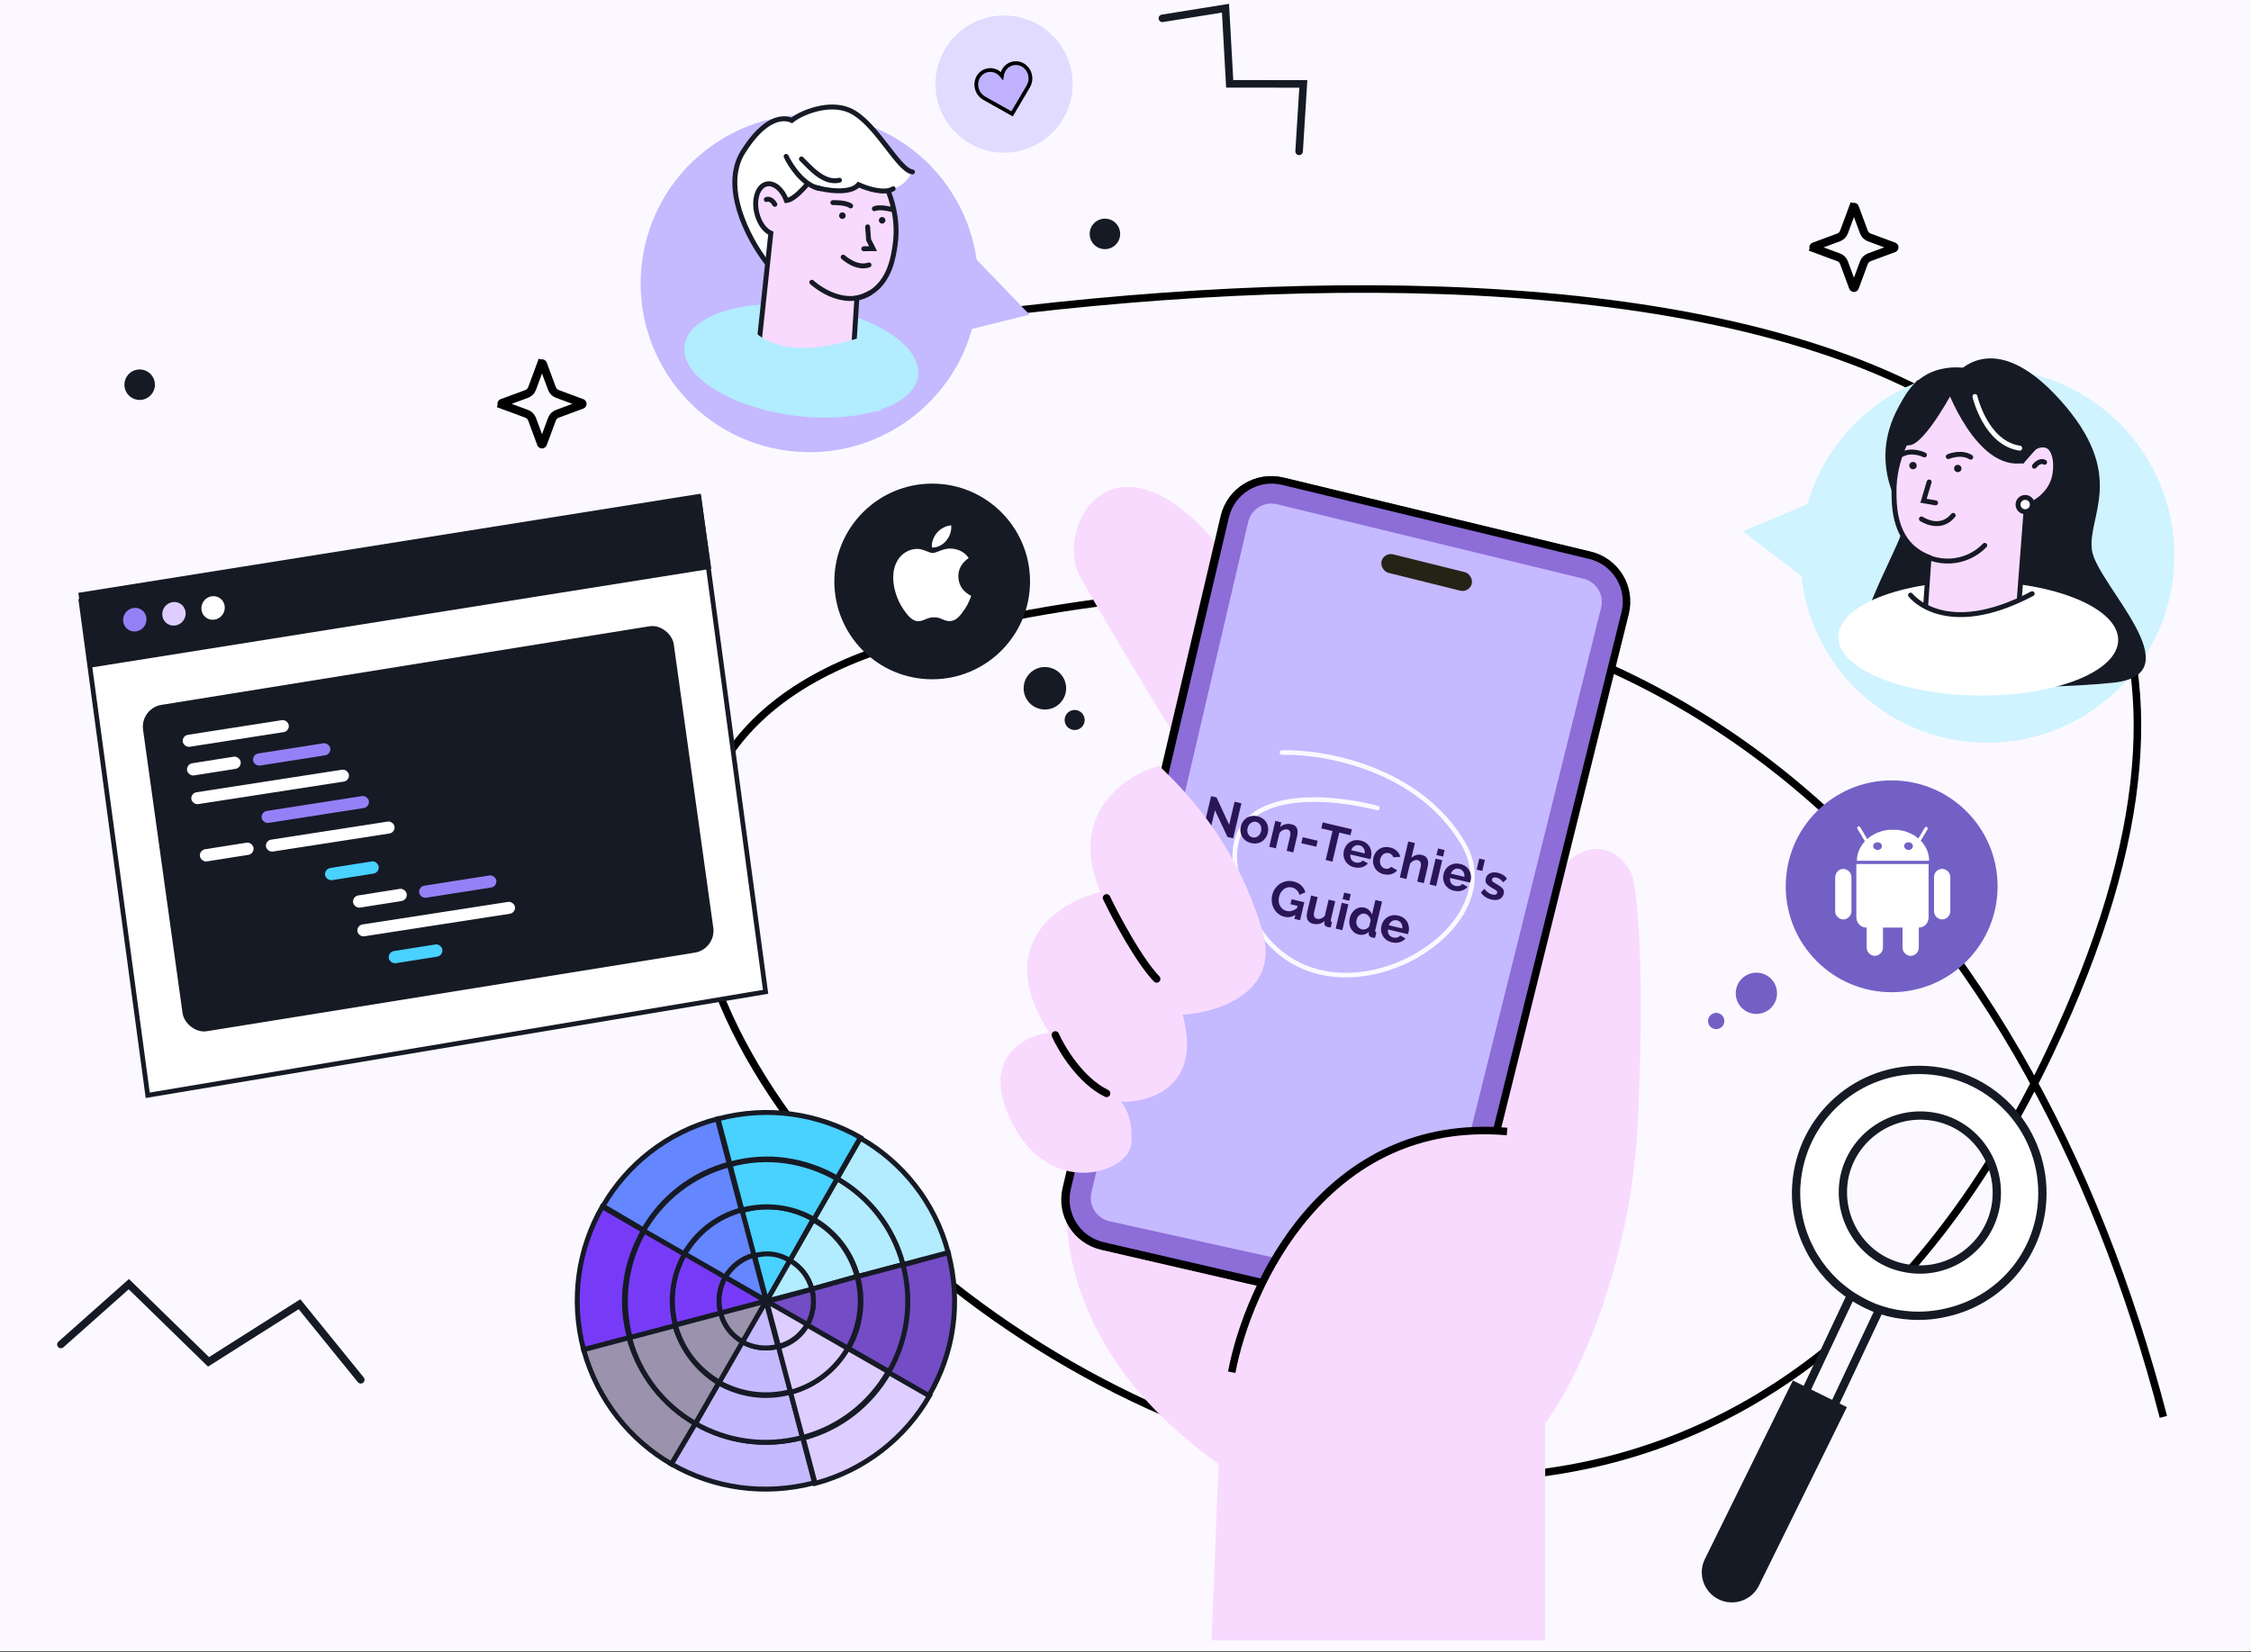 <?xml version="1.0" encoding="UTF-8"?> <svg xmlns="http://www.w3.org/2000/svg" width="489" height="359" viewBox="0 0 489 359" fill="none"><rect x="0" y="0" width="489" height="359" fill="#333333" stroke="none"/> <g clip-path="url(#clip0_94_4193)"> <rect width="489" height="358.764" fill="#FBF9FF"></rect> <path d="M152.976 78.495C287.581 50.099 534.511 40.325 445.394 228.389C333.997 463.469 35.846 182.52 198.027 139.108C360.208 95.696 441.298 197.263 469.966 307.841" stroke="black" stroke-width="1.638"></path> <path d="M335.678 309.279V356.407H263.173L264.727 318.083C232.469 295.203 229.472 267.484 232.524 253.218C231.997 252.83 230.361 250.48 225.367 244.284C214.18 230.404 234.861 226.848 241.939 225.122C233.031 205.856 237.019 202.248 245.046 201.816C241.421 196.206 233.653 187.108 247.118 177.993C256.687 171.516 263.467 175.335 269.129 182.61C257.912 164.655 239.071 133.356 234.689 125.427C229.251 115.587 239.868 94.354 260.066 113.516C276.224 128.846 312.027 197.932 327.91 230.56C328.945 209.326 335.678 188.61 343.446 185.244C349.661 182.551 353.459 187.402 354.581 190.164C355.617 193.53 357.326 208.704 355.876 242.471C354.426 276.238 341.806 301.079 335.678 309.279Z" fill="#F9DAFF"></path> <path d="M265.967 112.287L231.632 258.269C230.318 263.853 233.794 269.441 239.383 270.733L304.513 285.778C310.024 287.051 315.536 283.668 316.898 278.179L352.848 133.243C354.231 127.665 350.809 122.027 345.222 120.68L278.477 104.589C272.894 103.243 267.282 106.697 265.967 112.287Z" fill="#8D6DD8" stroke="black" stroke-width="1.638"></path> <path d="M270.945 113.451L236.916 259.147C236.26 261.955 238.024 264.758 240.84 265.382L305.635 279.731C308.376 280.338 311.101 278.65 311.78 275.926L347.625 132.062C348.319 129.275 346.613 126.456 343.822 125.778L277.211 109.597C274.414 108.917 271.6 110.649 270.945 113.451Z" fill="#C5B9FF"></path> <rect x="300.424" y="119.983" width="20.198" height="4.143" rx="2.072" transform="rotate(13.943 300.424 119.983)" fill="#252316"></rect> <path d="M266.165 112.244L231.814 258.221C230.5 263.805 233.974 269.394 239.564 270.686L304.692 285.738C310.202 287.012 315.715 283.63 317.077 278.141L353.043 133.209C354.428 127.631 351.006 121.992 345.419 120.645L278.676 104.547C273.093 103.201 267.481 106.653 266.165 112.244Z" fill="#8D6DD8" stroke="black" stroke-width="1.638"></path> <path d="M271.143 113.408L237.098 259.101C236.442 261.908 238.205 264.712 241.021 265.335L305.814 279.692C308.555 280.299 311.281 278.612 311.96 275.888L347.821 132.028C348.515 129.241 346.81 126.421 344.019 125.743L277.409 109.554C274.613 108.875 271.798 110.606 271.143 113.408Z" fill="#C5B9FF"></path> <rect x="300.621" y="119.943" width="20.198" height="4.143" rx="2.072" transform="rotate(13.949 300.621 119.943)" fill="#252316"></rect> <path d="M299.218 175.559C285.374 171.983 260.289 171.185 270.702 196.603C283.717 228.376 329.958 203.846 317.887 183.301C308.23 166.865 287.598 163.255 278.489 163.505" stroke="#FBF9FF" stroke-linecap="round"></path> <path d="M263.93 176.045L262.781 180.928L261.303 180.58L263.092 172.978L264.27 173.255L267.02 179.19L268.197 174.19L269.675 174.538L267.888 182.129L266.657 181.84L263.93 176.045ZM271.803 183.163C271.346 183.056 270.953 182.884 270.624 182.649C270.297 182.406 270.037 182.119 269.844 181.787C269.658 181.457 269.538 181.101 269.485 180.719C269.431 180.338 269.45 179.954 269.541 179.569C269.633 179.176 269.788 178.821 270.006 178.503C270.224 178.185 270.49 177.92 270.804 177.707C271.124 177.497 271.484 177.359 271.884 177.295C272.285 177.224 272.714 177.242 273.171 177.349C273.627 177.457 274.016 177.631 274.336 177.872C274.665 178.107 274.926 178.391 275.119 178.723C275.312 179.054 275.432 179.41 275.478 179.79C275.531 180.172 275.512 180.559 275.419 180.952C275.329 181.337 275.174 181.689 274.956 182.007C274.746 182.326 274.48 182.592 274.159 182.802C273.845 183.015 273.488 183.157 273.087 183.228C272.688 183.292 272.26 183.271 271.803 183.163ZM271.018 179.916C270.941 180.245 270.937 180.553 271.005 180.84C271.074 181.12 271.203 181.357 271.391 181.552C271.578 181.747 271.811 181.877 272.09 181.943C272.361 182.006 272.624 181.993 272.879 181.902C273.136 181.804 273.358 181.646 273.545 181.426C273.741 181.201 273.878 180.924 273.955 180.596C274.03 180.275 274.031 179.97 273.955 179.681C273.887 179.394 273.76 179.153 273.572 178.958C273.384 178.763 273.155 178.634 272.883 178.57C272.605 178.504 272.338 178.52 272.081 178.618C271.826 178.709 271.604 178.868 271.415 179.094C271.228 179.314 271.096 179.588 271.018 179.916ZM280.945 185.201L279.51 184.864L280.251 181.716C280.356 181.266 280.355 180.919 280.247 180.675C280.139 180.431 279.945 180.276 279.667 180.211C279.474 180.166 279.266 180.169 279.043 180.222C278.826 180.277 278.619 180.375 278.42 180.516C278.222 180.651 278.061 180.824 277.936 181.035L277.165 184.312L275.73 183.974L277.05 178.364L278.346 178.668L278.102 179.707C278.301 179.498 278.531 179.337 278.791 179.225C279.053 179.106 279.336 179.037 279.642 179.019C279.957 178.995 280.275 179.02 280.596 179.096C280.946 179.178 281.216 179.31 281.407 179.49C281.607 179.665 281.739 179.873 281.803 180.114C281.875 180.35 281.902 180.605 281.883 180.879C281.87 181.155 281.832 181.429 281.769 181.7L280.945 185.201ZM282.699 183.196L283.004 181.9L286.249 182.663L285.944 183.959L282.699 183.196ZM293.37 181.469L290.94 180.897L289.456 187.204L287.989 186.859L289.473 180.552L287.042 179.98L287.347 178.684L293.675 180.173L293.37 181.469ZM294.212 188.436C293.762 188.33 293.373 188.159 293.044 187.924C292.717 187.681 292.456 187.397 292.261 187.073C292.068 186.741 291.94 186.387 291.878 186.011C291.825 185.629 291.843 185.245 291.934 184.86C292.06 184.325 292.293 183.863 292.632 183.476C292.979 183.091 293.405 182.818 293.91 182.658C294.423 182.492 294.983 182.481 295.59 182.624C296.204 182.768 296.697 183.027 297.069 183.401C297.442 183.768 297.691 184.199 297.815 184.695C297.948 185.186 297.955 185.685 297.836 186.192C297.816 186.278 297.791 186.366 297.762 186.457C297.735 186.541 297.711 186.611 297.69 186.666L293.354 185.646C293.315 185.938 293.338 186.207 293.424 186.453C293.516 186.701 293.656 186.907 293.843 187.072C294.039 187.231 294.262 187.34 294.512 187.399C294.798 187.466 295.081 187.461 295.363 187.384C295.653 187.302 295.872 187.158 296.019 186.951L297.169 187.583C296.967 187.837 296.711 188.044 296.402 188.205C296.1 188.368 295.762 188.473 295.389 188.521C295.018 188.561 294.626 188.533 294.212 188.436ZM293.536 184.728L296.47 185.419C296.508 185.126 296.484 184.861 296.397 184.622C296.319 184.377 296.186 184.173 295.999 184.008C295.813 183.837 295.589 183.72 295.324 183.657C295.067 183.597 294.818 183.602 294.575 183.673C294.341 183.739 294.131 183.863 293.945 184.045C293.768 184.222 293.631 184.449 293.536 184.728ZM300.632 189.946C300.175 189.839 299.783 189.667 299.454 189.432C299.127 189.189 298.866 188.902 298.673 188.57C298.482 188.231 298.356 187.87 298.295 187.487C298.242 187.105 298.261 186.721 298.351 186.336C298.476 185.808 298.707 185.354 299.045 184.974C299.392 184.588 299.817 184.315 300.322 184.155C300.827 183.995 301.383 183.987 301.989 184.129C302.596 184.272 303.086 184.527 303.46 184.893C303.833 185.26 304.076 185.683 304.19 186.161L302.686 186.26C302.613 186.024 302.49 185.829 302.315 185.675C302.142 185.514 301.934 185.405 301.692 185.348C301.42 185.284 301.154 185.296 300.892 185.385C300.638 185.469 300.417 185.624 300.228 185.851C300.041 186.071 299.908 186.348 299.829 186.684C299.752 187.012 299.747 187.32 299.815 187.607C299.892 187.889 300.024 188.131 300.21 188.333C300.397 188.527 300.627 188.657 300.898 188.721C301.069 188.761 301.237 188.77 301.4 188.748C301.57 188.728 301.728 188.682 301.873 188.611C302.018 188.54 302.134 188.446 302.221 188.331L303.523 189.09C303.329 189.338 303.081 189.543 302.779 189.706C302.485 189.87 302.154 189.977 301.789 190.026C301.432 190.07 301.046 190.044 300.632 189.946ZM309.303 191.873L307.868 191.536L308.609 188.388C308.712 187.952 308.702 187.607 308.581 187.353C308.468 187.1 308.264 186.939 307.972 186.87C307.8 186.83 307.607 186.837 307.39 186.892C307.174 186.946 306.966 187.044 306.767 187.186C306.577 187.322 306.42 187.496 306.294 187.708L305.524 190.984L304.089 190.646L305.928 182.83L307.363 183.167L306.599 186.412C306.89 186.104 307.238 185.892 307.642 185.776C308.046 185.66 308.458 185.651 308.879 185.751C309.243 185.836 309.525 185.97 309.723 186.152C309.923 186.327 310.062 186.537 310.14 186.782C310.219 187.019 310.253 187.275 310.241 187.551C310.231 187.82 310.193 188.094 310.127 188.372L309.303 191.873ZM310.551 192.167L311.871 186.556L313.306 186.894L311.986 192.504L310.551 192.167ZM312.055 185.774L312.39 184.35L313.825 184.688L313.49 186.112L312.055 185.774ZM315.857 193.528C315.407 193.422 315.018 193.252 314.689 193.016C314.362 192.774 314.101 192.49 313.906 192.165C313.713 191.834 313.585 191.48 313.523 191.103C313.47 190.722 313.489 190.338 313.579 189.953C313.705 189.417 313.938 188.956 314.278 188.569C314.625 188.183 315.05 187.911 315.555 187.751C316.069 187.585 316.629 187.574 317.236 187.717C317.849 187.861 318.342 188.12 318.714 188.494C319.087 188.86 319.336 189.292 319.46 189.788C319.593 190.279 319.6 190.778 319.481 191.285C319.461 191.37 319.436 191.459 319.407 191.55C319.38 191.634 319.356 191.704 319.336 191.759L314.999 190.739C314.96 191.031 314.984 191.3 315.069 191.546C315.161 191.794 315.301 192 315.488 192.165C315.684 192.324 315.907 192.433 316.157 192.492C316.443 192.559 316.726 192.554 317.008 192.477C317.299 192.395 317.517 192.25 317.664 192.044L318.815 192.676C318.612 192.93 318.356 193.137 318.047 193.298C317.745 193.46 317.408 193.565 317.035 193.613C316.663 193.654 316.271 193.626 315.857 193.528ZM315.181 189.821L318.115 190.511C318.153 190.219 318.129 189.953 318.042 189.714C317.964 189.47 317.832 189.266 317.644 189.101C317.459 188.929 317.234 188.812 316.97 188.75C316.713 188.69 316.463 188.695 316.22 188.766C315.986 188.831 315.776 188.955 315.59 189.138C315.413 189.314 315.277 189.542 315.181 189.821ZM320.79 188.937L321.355 186.539L322.575 186.826L322.011 189.224L320.79 188.937ZM323.99 195.442C323.512 195.329 323.073 195.143 322.675 194.884C322.276 194.624 321.956 194.304 321.714 193.923L322.447 193.113C322.719 193.463 323.001 193.74 323.292 193.944C323.59 194.15 323.889 194.288 324.188 194.358C324.467 194.424 324.7 194.426 324.888 194.365C325.082 194.305 325.203 194.175 325.25 193.975C325.282 193.84 325.26 193.725 325.184 193.632C325.11 193.532 324.99 193.432 324.825 193.333C324.667 193.236 324.472 193.122 324.239 192.992C323.857 192.759 323.542 192.545 323.293 192.351C323.045 192.157 322.872 191.947 322.775 191.721C322.686 191.489 322.678 191.219 322.75 190.913C322.838 190.541 323.005 190.246 323.253 190.025C323.51 189.799 323.823 189.651 324.194 189.58C324.572 189.51 324.989 189.53 325.446 189.637C325.846 189.731 326.209 189.884 326.536 190.097C326.864 190.302 327.142 190.578 327.369 190.926L326.577 191.7C326.343 191.411 326.11 191.187 325.876 191.026C325.645 190.859 325.397 190.744 325.133 190.682C324.983 190.647 324.836 190.631 324.692 190.635C324.555 190.64 324.433 190.676 324.328 190.741C324.231 190.801 324.164 190.906 324.129 191.056C324.097 191.192 324.108 191.307 324.161 191.403C324.222 191.492 324.322 191.584 324.458 191.676C324.602 191.77 324.776 191.879 324.98 192.002C325.4 192.236 325.747 192.458 326.022 192.665C326.304 192.875 326.5 193.098 326.61 193.335C326.722 193.565 326.737 193.851 326.657 194.193C326.526 194.75 326.22 195.138 325.739 195.356C325.258 195.574 324.675 195.603 323.99 195.442ZM279.072 199.199C278.579 199.083 278.135 198.873 277.74 198.569C277.351 198.267 277.03 197.902 276.777 197.473C276.533 197.039 276.373 196.564 276.298 196.049C276.224 195.535 276.251 195.002 276.38 194.453C276.503 193.932 276.711 193.464 277.004 193.051C277.299 192.631 277.655 192.285 278.073 192.015C278.49 191.744 278.948 191.561 279.444 191.467C279.941 191.373 280.454 191.388 280.982 191.512C281.696 191.68 282.27 191.978 282.705 192.404C283.148 192.824 283.439 193.315 283.579 193.875L282.285 194.429C282.181 194.006 281.978 193.653 281.675 193.371C281.379 193.09 281.028 192.902 280.621 192.806C280.3 192.731 279.991 192.73 279.695 192.803C279.399 192.877 279.127 193.008 278.879 193.199C278.631 193.389 278.417 193.625 278.238 193.907C278.066 194.19 277.939 194.503 277.859 194.846C277.773 195.21 277.747 195.558 277.782 195.89C277.824 196.224 277.918 196.529 278.065 196.804C278.218 197.081 278.414 197.319 278.653 197.519C278.894 197.711 279.179 197.846 279.508 197.923C279.893 198.014 280.284 198 280.681 197.883C281.085 197.767 281.486 197.552 281.883 197.239L281.541 198.695C280.744 199.231 279.921 199.399 279.072 199.199ZM281.869 196.818L280.338 196.458L280.593 195.376L283.345 196.023L282.425 199.932L281.204 199.645L281.869 196.818ZM283.985 198.084L284.812 194.572L286.247 194.91L285.493 198.111C285.393 198.539 285.395 198.883 285.5 199.141C285.606 199.392 285.813 199.554 286.12 199.626C286.306 199.67 286.496 199.677 286.691 199.647C286.895 199.612 287.09 199.538 287.275 199.423C287.468 199.31 287.644 199.152 287.805 198.949L288.624 195.469L290.058 195.806L289.116 199.811C289.081 199.961 289.081 200.074 289.116 200.15C289.158 200.228 289.238 200.288 289.356 200.331L289.081 201.498C288.933 201.486 288.809 201.471 288.707 201.455C288.611 201.447 288.523 201.434 288.445 201.416C288.188 201.355 287.991 201.249 287.853 201.096C287.725 200.938 287.671 200.752 287.691 200.538L287.765 200.081C287.426 200.4 287.037 200.614 286.597 200.721C286.159 200.822 285.704 200.816 285.233 200.705C284.655 200.569 284.26 200.281 284.047 199.839C283.836 199.39 283.816 198.805 283.985 198.084ZM290.164 201.753L291.484 196.142L292.919 196.479L291.599 202.09L290.164 201.753ZM291.668 195.36L292.003 193.936L293.438 194.274L293.103 195.698L291.668 195.36ZM293.211 199.509C293.339 198.966 293.561 198.502 293.877 198.117C294.196 197.725 294.574 197.445 295.013 197.277C295.452 197.109 295.914 197.082 296.399 197.196C296.813 197.294 297.16 197.485 297.44 197.769C297.728 198.048 297.928 198.366 298.04 198.724L298.791 195.533L300.226 195.871L298.764 202.081C298.729 202.231 298.729 202.344 298.764 202.42C298.799 202.496 298.875 202.555 298.993 202.598L298.718 203.765C298.457 203.756 298.247 203.734 298.09 203.697C297.833 203.636 297.634 203.521 297.493 203.353C297.359 203.186 297.306 202.996 297.333 202.784L297.395 202.426C297.106 202.727 296.761 202.928 296.36 203.03C295.967 203.133 295.577 203.139 295.192 203.049C294.806 202.958 294.467 202.799 294.174 202.572C293.888 202.346 293.655 202.073 293.474 201.752C293.301 201.432 293.187 201.081 293.134 200.7C293.09 200.313 293.115 199.916 293.211 199.509ZM297.435 201.294L297.75 199.955C297.728 199.731 297.657 199.519 297.539 199.318C297.42 199.117 297.276 198.947 297.105 198.809C296.935 198.664 296.754 198.568 296.562 198.523C296.34 198.471 296.13 198.47 295.929 198.521C295.729 198.572 295.543 198.66 295.37 198.785C295.205 198.912 295.062 199.07 294.942 199.261C294.829 199.452 294.745 199.663 294.692 199.891C294.638 200.119 294.622 200.346 294.645 200.569C294.677 200.788 294.746 200.989 294.854 201.172C294.961 201.356 295.098 201.512 295.263 201.641C295.436 201.772 295.632 201.864 295.854 201.916C295.989 201.948 296.13 201.958 296.276 201.947C296.43 201.931 296.577 201.898 296.717 201.848C296.866 201.793 297 201.719 297.12 201.626C297.248 201.528 297.353 201.418 297.435 201.294ZM302.372 204.738C301.922 204.632 301.533 204.461 301.204 204.226C300.877 203.983 300.616 203.699 300.421 203.375C300.228 203.043 300.1 202.689 300.038 202.313C299.985 201.931 300.003 201.548 300.094 201.162C300.22 200.627 300.453 200.165 300.792 199.778C301.139 199.393 301.565 199.12 302.07 198.96C302.583 198.795 303.144 198.783 303.75 198.926C304.364 199.07 304.857 199.33 305.229 199.703C305.602 200.07 305.851 200.501 305.975 200.998C306.108 201.488 306.115 201.987 305.996 202.494C305.976 202.58 305.951 202.668 305.922 202.759C305.895 202.843 305.871 202.913 305.85 202.968L301.514 201.948C301.475 202.24 301.498 202.51 301.584 202.756C301.676 203.003 301.816 203.21 302.003 203.374C302.199 203.533 302.422 203.642 302.672 203.701C302.958 203.768 303.241 203.763 303.523 203.687C303.814 203.604 304.032 203.46 304.179 203.253L305.329 203.886C305.127 204.139 304.871 204.346 304.562 204.507C304.26 204.67 303.922 204.775 303.549 204.823C303.178 204.864 302.786 204.835 302.372 204.738ZM301.696 201.03L304.63 201.721C304.668 201.428 304.644 201.163 304.557 200.924C304.479 200.68 304.346 200.475 304.159 200.31C303.973 200.139 303.749 200.022 303.485 199.96C303.228 199.899 302.978 199.904 302.735 199.975C302.501 200.041 302.291 200.165 302.105 200.347C301.928 200.524 301.791 200.752 301.696 201.03Z" fill="#2A1556"></path> <path d="M327.391 245.837C288.031 242.523 271.114 279.327 267.575 298.144H316.257L327.391 245.837Z" fill="#F9DAFF"></path> <path d="M267.575 298.144C271.114 279.327 288.031 242.523 327.391 245.837" stroke="black" stroke-width="1.638"></path> <path d="M219.619 243.507C212.99 229.834 222.381 225.035 227.906 224.345C215.476 205.079 230.15 195.947 239.04 193.789C231.79 176.802 244.478 168.412 251.729 166.341C260.015 174.109 269.337 185.503 274.257 202.334C278.193 215.8 264.331 220.029 256.908 220.461C261.258 236.205 249.743 239.623 243.442 239.364C244.392 240.227 246.187 243.248 245.773 248.427C245.255 254.9 227.906 260.597 219.619 243.507Z" fill="#F9DAFF"></path> <path d="M240.386 195.084C242.371 199.227 247.325 208.549 251.261 212.692M229.251 224.863C230.632 227.97 234.792 234.858 240.386 237.551" stroke="black" stroke-width="1.638" stroke-linecap="round"></path> <circle cx="218.121" cy="18.262" r="14.899" transform="rotate(-15.079 218.121 18.262)" fill="#E1DBFF"></circle> <path d="M213.822 21.343L219.865 24.737L223.386 18.767C224.251 17.3 223.899 15.419 222.562 14.365C220.757 12.942 218.086 13.973 217.706 16.24L217.656 16.536L217.464 16.305C215.996 14.536 213.169 14.986 212.323 17.124C211.697 18.707 212.337 20.51 213.822 21.343Z" fill="#C0B2FF" stroke="black" stroke-width="0.819"></path> <path d="M393.285 308.331L393.304 308.34L393.323 308.348C395.026 309.065 397.096 308.461 397.819 306.657L409.836 281.197L410.262 280.295L409.322 279.963C409.143 279.9 408.977 279.846 408.818 279.795C408.529 279.703 408.263 279.618 407.987 279.494L407.987 279.494L407.975 279.489C406.88 279.015 405.853 278.478 404.895 277.88L404.036 277.343L403.603 278.259L391.573 303.746L391.57 303.753L391.566 303.761C391.281 304.395 391.174 305.2 391.347 305.945L391.349 305.955L391.351 305.964C391.602 306.953 392.297 307.86 393.285 308.331Z" fill="#FBF9FF" stroke="#161A25" stroke-width="1.802"></path> <path d="M443.646 260.712L443.646 260.711C444.442 246.007 433.317 233.389 418.521 232.503C403.723 231.616 391.196 242.837 390.224 257.535L390.223 257.538C389.6 267.552 394.668 276.776 402.649 281.798L402.652 281.799C403.962 282.617 405.358 283.347 406.841 283.989C407.294 284.192 407.835 284.367 408.257 284.502C408.426 284.557 408.576 284.605 408.693 284.646L408.704 284.65L408.715 284.654C410.754 285.315 412.881 285.707 415.265 285.838L415.267 285.838C417.828 285.973 420.402 285.755 422.813 285.176C434.292 282.631 442.985 272.854 443.646 260.712ZM414.007 275.542L414.007 275.542L413.998 275.541C404.936 273.917 398.984 265.118 400.61 256.026C402.318 247.035 411.048 241.008 420.13 242.635C429.192 244.258 435.145 253.058 433.517 262.15C431.806 271.31 422.997 277.248 414.007 275.542Z" fill="white" stroke="#161A25" stroke-width="1.802"></path> <path d="M389.477 299.939L401.215 305.724L382.105 344.499C380.507 347.741 376.584 349.073 373.343 347.476C370.101 345.878 368.769 341.955 370.366 338.714L389.477 299.939Z" fill="#161A25"></path> <path d="M151.829 108.114L17.601 130.591L32.09 237.968L166.319 215.491L151.829 108.114Z" fill="white" stroke="#161A25" stroke-width="1.024" stroke-miterlimit="10"></path> <path d="M151.781 107.847L17.593 129.225L19.753 144.519L153.941 123.141L151.781 107.847Z" fill="#161A25" stroke="#161A25" stroke-width="1.024" stroke-miterlimit="10"></path> <path d="M29.627 137.165C31.018 136.932 31.993 135.608 31.805 134.209C31.616 132.81 30.335 131.865 28.944 132.098C27.553 132.331 26.578 133.654 26.766 135.054C26.955 136.453 28.236 137.398 29.627 137.165Z" fill="#9581F7"></path> <path d="M38.132 135.894C39.524 135.661 40.499 134.337 40.31 132.938C40.121 131.539 38.841 130.594 37.449 130.827C36.058 131.06 35.083 132.383 35.272 133.783C35.46 135.182 36.741 136.127 38.132 135.894Z" fill="#DECEFF"></path> <path d="M46.629 134.624C48.021 134.391 48.996 133.067 48.807 131.668C48.618 130.269 47.338 129.324 45.946 129.557C44.555 129.79 43.58 131.113 43.769 132.513C43.957 133.912 45.238 134.857 46.629 134.624Z" fill="white"></path> <rect width="116.809" height="71.619" rx="4.701" transform="matrix(0.987 -0.159 0.138 0.99 30.428 153.894)" fill="#161A25"></rect> <rect width="23.333" height="2.628" rx="1.314" transform="matrix(0.987 -0.154 0.142 0.989 39.516 159.855)" fill="white"></rect> <rect width="11.799" height="2.672" rx="1.336" transform="matrix(0.987 -0.156 0.14 0.99 40.448 166.037)" fill="white"></rect> <rect width="11.799" height="2.672" rx="1.336" transform="matrix(0.987 -0.156 0.14 0.99 43.244 184.719)" fill="white"></rect> <rect width="11.799" height="2.672" rx="1.336" transform="matrix(0.987 -0.156 0.14 0.99 70.432 188.793)" fill="#49D1FF"></rect> <rect width="11.799" height="2.672" rx="1.336" transform="matrix(0.987 -0.156 0.14 0.99 84.266 206.835)" fill="#49D1FF"></rect> <rect width="34.641" height="2.604" rx="1.302" transform="matrix(0.988 -0.153 0.144 0.989 41.381 172.333)" fill="white"></rect> <rect width="16.988" height="2.648" rx="1.324" transform="matrix(0.987 -0.155 0.141 0.989 54.794 163.916)" fill="#9581F7"></rect> <rect width="11.799" height="2.672" rx="1.336" transform="matrix(0.987 -0.156 0.14 0.99 76.522 194.754)" fill="white"></rect> <rect width="34.641" height="2.604" rx="1.302" transform="matrix(0.988 -0.153 0.144 0.989 77.456 201.051)" fill="white"></rect> <rect width="16.988" height="2.648" rx="1.324" transform="matrix(0.987 -0.155 0.141 0.989 90.871 192.634)" fill="#9581F7"></rect> <rect width="28.299" height="2.616" rx="1.308" transform="matrix(0.987 -0.153 0.143 0.989 57.591 182.631)" fill="white"></rect> <rect width="23.595" height="2.627" rx="1.314" transform="matrix(0.987 -0.154 0.142 0.989 56.66 176.392)" fill="#9581F7"></rect> <circle cx="431.715" cy="120.725" r="40.632" transform="rotate(3.389 431.715 120.725)" fill="#CFF3FF"></circle> <path d="M424.667 81.622C424.667 81.622 432.628 70.349 447.497 86.858C462.366 103.367 453.337 112.144 454.453 119.582C455.569 127.02 476.885 146.458 459.074 148.326C441.263 150.195 400.134 150.257 403.966 137.809C407.799 125.362 414.572 115.424 413.585 112.535C412.599 109.645 403.552 97.669 416.457 82.66L427.358 80.815" fill="#161A25"></path> <path d="M429.767 151.115C446.558 151.282 460.16 145.867 460.148 139.021C460.136 132.175 446.515 126.49 429.724 126.323C412.933 126.156 399.331 131.57 399.343 138.417C399.355 145.263 412.976 150.948 429.767 151.115Z" fill="white"></path> <path d="M411.448 106.9C411.465 109.748 411.506 115.849 416.019 119.418C416.934 120.135 417.958 120.703 419.052 121.102L417.858 138.383C418.128 138.745 422.287 144.052 429.021 143.579C434.448 143.2 437.525 139.343 438.014 138.715C438.743 129.173 439.472 119.631 440.201 110.089C440.907 109.809 444.997 108.132 446.184 104.029C446.918 101.48 446.649 97.577 444.669 96.833C442.902 96.164 440.659 97.608 439.29 100.118C434.723 98.838 427.396 80.786 427.396 80.786C424.608 82.786 411.342 92.592 411.448 106.9Z" fill="#F9DAFF" stroke="#161A25" stroke-width="1.071" stroke-miterlimit="10" stroke-linecap="round"></path> <path d="M444.161 100.436C444.161 100.436 443.142 99.763 441.942 101.292L444.161 100.436Z" fill="white"></path> <path d="M444.161 100.436C444.161 100.436 443.142 99.763 441.942 101.292" stroke="#161A25" stroke-width="1.071" stroke-miterlimit="10" stroke-linecap="round"></path> <path d="M431.158 118.485C429.247 120.499 426.609 121.714 423.785 121.882C420.96 122.051 418.164 121.159 415.971 119.39" stroke="#161A25" stroke-width="1.071" stroke-miterlimit="10" stroke-linecap="round"></path> <path d="M425.293 102.585C425.738 102.597 426.103 102.25 426.109 101.81C426.116 101.371 425.76 101.005 425.316 100.994C424.871 100.982 424.506 101.329 424.499 101.769C424.493 102.209 424.848 102.574 425.293 102.585Z" fill="#161A25"></path> <path d="M415.563 101.955C416.007 101.966 416.373 101.619 416.379 101.179C416.385 100.74 416.03 100.374 415.585 100.363C415.141 100.352 414.775 100.699 414.769 101.138C414.763 101.578 415.118 101.943 415.563 101.955Z" fill="#161A25"></path> <path d="M446.807 146.198L432.519 148.787L412.486 145.447L414.978 129.336C414.978 129.336 416.536 131.611 420.673 132.692C421.476 132.903 422.293 133.051 423.118 133.134C426.876 133.544 432.141 132.955 439.327 129.955C440.016 129.672 440.727 129.359 441.452 129.024L441.67 128.926C443.381 134.687 445.093 140.445 446.807 146.198Z" fill="white"></path> <path d="M423.24 99.204C423.24 99.204 425.937 98.011 428.113 99.325" stroke="#161A25" stroke-width="1.071" stroke-miterlimit="10" stroke-linecap="round"></path> <path d="M418.053 98.84C418.053 98.84 415.393 97.514 413.185 98.72" stroke="#161A25" stroke-width="1.071" stroke-miterlimit="10" stroke-linecap="round"></path> <path d="M417.409 112.748C417.409 112.748 421.435 115.503 424.305 111.975" stroke="#161A25" stroke-width="1.071" stroke-miterlimit="10" stroke-linecap="round"></path> <path d="M422.637 83.72C422.637 83.72 429.221 102.458 439.647 100.597L447.215 91.987C447.215 91.987 432.324 69.849 422.637 83.72Z" fill="#161A25"></path> <path d="M424.855 83.913C424.855 83.913 418.406 96.314 414.875 96.731C411.343 97.149 410.855 95.683 410.855 95.683C410.855 95.683 411.626 78.626 426.529 79.883L424.855 83.913Z" fill="#161A25"></path> <path d="M415.046 129.301C415.046 129.301 422.465 139.04 441.454 128.996" stroke="#161A25" stroke-width="1.071" stroke-miterlimit="10" stroke-linecap="round"></path> <path d="M429.026 86.142C429.026 86.142 431.353 96.272 438.756 97.368" stroke="white" stroke-width="1.071" stroke-miterlimit="10" stroke-linecap="round"></path> <path d="M439.915 111.182C440.773 111.199 441.483 110.516 441.499 109.657C441.516 108.799 440.833 108.09 439.974 108.073C439.116 108.057 438.407 108.739 438.39 109.598C438.374 110.456 439.056 111.166 439.915 111.182Z" fill="white" stroke="#161A25" stroke-width="1.071" stroke-miterlimit="10" stroke-linecap="round"></path> <path d="M419.082 104.721L417.858 108.8L420.485 109.256" stroke="#161A25" stroke-width="1.071" stroke-miterlimit="10" stroke-linecap="round"></path> <path d="M402.534 105.4L399.259 131.153L378.593 115.44L402.534 105.4Z" fill="#CFF3FF"></path> <circle cx="36.677" cy="36.677" r="36.677" transform="matrix(-0.993 -0.117 -0.117 0.993 216.557 29.445)" fill="#C5B9FF"></circle> <path d="M170.815 60.034C170.467 60.331 170.028 60.502 169.57 60.517C168.161 60.51 167.116 58.59 166.525 57.416C161.25 46.897 158.611 41.649 160.39 35.808C160.813 34.428 162.837 27.779 168.146 26.34C174.218 24.677 184.517 30.447 183.446 36.804C182.666 41.424 170.815 60.034 170.815 60.034Z" fill="white"></path> <path d="M172.533 90.291C186.552 92.098 198.604 88.233 199.452 81.658C200.3 75.082 189.622 68.287 175.603 66.479C161.584 64.671 149.532 68.536 148.684 75.112C147.836 81.687 158.514 88.483 172.533 90.291Z" fill="#B2ECFF"></path> <path d="M194.468 53.109C194.115 55.641 193.368 61.058 188.996 63.657C188.112 64.181 187.147 64.557 186.141 64.771L185.171 80.282C182.138 82.681 178.298 83.822 174.446 83.467C170.595 83.112 167.028 81.289 164.484 78.376L167.455 50.674C166.101 50.067 164.871 48.367 164.379 46.183C163.698 43.18 164.661 40.407 166.549 39.979C168.176 39.608 169.972 41.173 170.855 43.573C175.034 43.019 183.551 27.914 183.551 27.914C185.758 30.022 196.236 40.408 194.468 53.109Z" fill="#F9DAFF" stroke="#161A25" stroke-width="1.071" stroke-miterlimit="10" stroke-linecap="round"></path> <path d="M166.473 43.352C166.473 43.352 167.455 42.881 168.33 44.401L166.473 43.352Z" fill="white"></path> <path d="M166.473 43.352C166.473 43.352 167.455 42.881 168.33 44.401" stroke="#161A25" stroke-width="1.071" stroke-miterlimit="10" stroke-linecap="round"></path> <path d="M182.911 47.559C183.304 47.605 183.659 47.324 183.705 46.931C183.752 46.539 183.471 46.183 183.078 46.137C182.685 46.091 182.33 46.372 182.284 46.765C182.238 47.157 182.519 47.513 182.911 47.559Z" fill="#161A25"></path> <path d="M191.551 48.574C191.944 48.62 192.3 48.339 192.346 47.946C192.392 47.554 192.111 47.198 191.718 47.152C191.326 47.106 190.97 47.387 190.924 47.779C190.878 48.172 191.159 48.528 191.551 48.574Z" fill="#161A25"></path> <path d="M163.028 70.978C163.028 70.978 168 79.897 188.144 72.906C189.214 78.369 190.288 83.833 191.368 89.297L177.696 90.464L159.158 85.631L163.028 70.978Z" fill="#B2ECFF"></path> <path d="M176.361 61.326C176.361 61.326 182.813 67.35 188.996 63.657" stroke="#161A25" stroke-width="1.071" stroke-miterlimit="10" stroke-linecap="round"></path> <path d="M180.924 44.019C180.924 44.019 183.761 43.936 184.798 44.743" stroke="#161A25" stroke-width="1.071" stroke-miterlimit="10" stroke-linecap="round"></path> <path d="M193.888 45.54C193.888 45.54 191.143 44.802 189.95 45.347" stroke="#161A25" stroke-width="1.071" stroke-miterlimit="10" stroke-linecap="round"></path> <path d="M183.165 55.857C183.165 55.857 186.018 58.532 188.774 57.557" stroke="#161A25" stroke-width="1.071" stroke-miterlimit="10" stroke-linecap="round"></path> <path d="M188.481 49.29L188.697 52.111L189.66 54.022L187.642 54.046" stroke="#161A25" stroke-width="1.071" stroke-miterlimit="10" stroke-linecap="round"></path> <path d="M167.363 28.718C178.036 22.368 183.163 22.677 185.858 24.451C187.82 25.742 188.57 27.862 193.378 32.778C195.308 34.755 197.014 36.278 198.188 37.303C197.663 38.433 196.857 39.41 195.847 40.14C193.356 41.899 189.793 41.861 186.596 40.187C185.094 40.712 183.542 41.08 181.964 41.286C178.619 41.685 176.169 40.055 175.117 39.476C169.448 36.324 167.703 30.076 167.363 28.718Z" fill="white"></path> <path d="M166.504 56.993C162.382 51.625 156.712 40.559 161.397 33.031C166.083 25.503 170.128 25.278 172.005 26.159C174.049 24.485 180.015 22.011 184.537 23.967C190.19 26.413 195.086 36.986 198.211 37.353" stroke="#161A25" stroke-width="1.071" stroke-linecap="round"></path> <path d="M177.227 40.724C179.558 41.394 184.675 42.212 186.504 40.13C188.225 40.926 192.139 42.217 194.023 41.013" stroke="#161A25" stroke-width="1.071" stroke-linecap="round"></path> <path d="M170.777 33.98C171.794 36.128 174.715 40.536 178.261 40.982" stroke="#161A25" stroke-width="1.071" stroke-linecap="round"></path> <path d="M174.099 34.541C175.817 36.184 178.887 40.005 182.358 39.154" stroke="#161A25" stroke-width="1.071" stroke-linecap="round"></path> <path d="M223.656 68.358L196.936 74.977L204.564 48.527L223.656 68.358Z" fill="#C5B9FF"></path> <path d="M155.835 243.094L158.436 252.922C150.198 255.09 143.694 260.438 139.792 267.23L130.976 262.027C136.179 253.067 144.851 245.985 155.835 243.094Z" fill="#6486FF" stroke="#161A25" stroke-width="1.071" stroke-miterlimit="10" stroke-linecap="round"></path> <path d="M139.793 267.374C135.891 274.167 134.446 282.55 136.758 290.643L126.786 293.245C123.895 282.261 125.63 271.277 130.833 262.171L139.793 267.374Z" fill="#773BF8" stroke="#161A25" stroke-width="1.071" stroke-miterlimit="10" stroke-linecap="round"></path> <path d="M151.066 309.287L145.863 318.103C136.903 312.9 129.821 304.228 126.786 293.244L136.614 290.643C138.926 298.881 144.273 305.384 151.066 309.287Z" fill="#9B92AD" stroke="#161A25" stroke-width="1.071" stroke-miterlimit="10" stroke-linecap="round"></path> <path d="M174.338 312.322L176.94 322.15C165.956 325.041 154.971 323.306 145.866 318.103L151.069 309.287C157.862 313.189 166.245 314.49 174.338 312.322Z" fill="#C5B9FF" stroke="#161A25" stroke-width="1.071" stroke-miterlimit="10" stroke-linecap="round"></path> <path d="M201.939 303.217C196.736 312.322 187.92 319.404 177.08 322.295L174.479 312.467C182.717 310.299 189.221 304.951 193.123 298.159L201.939 303.217Z" fill="#DECEFF" stroke="#161A25" stroke-width="1.071" stroke-miterlimit="10" stroke-linecap="round"></path> <path d="M205.987 272.144C208.877 283.128 207.143 294.112 201.796 303.217L192.979 298.159C196.882 291.366 198.327 282.984 196.015 274.89L205.987 272.144Z" fill="#744CC6" stroke="#161A25" stroke-width="1.071" stroke-miterlimit="10" stroke-linecap="round"></path> <path d="M205.985 272.144L196.157 274.745C193.989 266.507 188.641 260.004 181.849 256.101L186.907 247.285C196.012 252.488 203.094 261.16 205.985 272.144Z" fill="#B3ECFF" stroke="#161A25" stroke-width="1.071" stroke-miterlimit="10" stroke-linecap="round"></path> <path d="M186.911 247.14L181.852 255.957C175.06 252.054 166.821 250.609 158.583 252.921L155.982 243.094C166.821 240.203 177.806 241.937 186.911 247.14Z" fill="#49D1FF" stroke="#161A25" stroke-width="1.071" stroke-miterlimit="10" stroke-linecap="round"></path> <path d="M157.571 277.492C156.27 279.804 155.837 282.55 156.559 285.296L146.731 287.898C145.286 282.405 146.153 276.913 148.755 272.289L157.571 277.492Z" fill="#773BF8" stroke="#161A25" stroke-width="1.071" stroke-miterlimit="10" stroke-linecap="round"></path> <path d="M148.752 272.432C146.151 276.913 145.283 282.549 146.729 288.041L136.901 290.643C134.733 282.405 136.034 274.167 139.936 267.374L148.752 272.432Z" fill="#773BF8" stroke="#161A25" stroke-width="1.071" stroke-miterlimit="10" stroke-linecap="round"></path> <path d="M169.133 292.521L171.734 302.349C166.242 303.795 160.75 302.927 156.125 300.326L161.184 291.51C163.641 292.811 166.387 293.244 169.133 292.521Z" fill="#C5B9FF" stroke="#161A25" stroke-width="1.071" stroke-miterlimit="10" stroke-linecap="round"></path> <path d="M171.735 302.494L174.337 312.322C166.099 314.49 157.861 313.189 151.068 309.287L156.126 300.471C160.751 303.072 166.243 303.939 171.735 302.494Z" fill="#C5B9FF" stroke="#161A25" stroke-width="1.071" stroke-miterlimit="10" stroke-linecap="round"></path> <path d="M186.186 277.347L176.358 280.093C175.635 277.347 173.901 275.179 171.588 273.878L176.647 265.062C181.272 267.519 184.74 271.999 186.186 277.347Z" fill="#B3ECFF" stroke="#161A25" stroke-width="1.071" stroke-miterlimit="10" stroke-linecap="round"></path> <path d="M196.157 274.745L186.329 277.347C184.884 271.855 181.27 267.519 176.79 264.917L181.848 256.101C188.641 260.003 193.989 266.507 196.157 274.745Z" fill="#B3ECFF" stroke="#161A25" stroke-width="1.071" stroke-miterlimit="10" stroke-linecap="round"></path> <path d="M176.648 264.917L171.59 273.878C169.278 272.577 166.532 272.143 163.786 272.866L161.184 263.038C166.676 261.448 172.168 262.316 176.648 264.917Z" fill="#49D1FF" stroke="#161A25" stroke-width="1.071" stroke-miterlimit="10" stroke-linecap="round"></path> <path d="M181.85 256.101L176.792 264.917C172.312 262.316 166.675 261.449 161.183 262.894L158.582 253.066C166.675 250.754 175.058 252.199 181.85 256.101Z" fill="#49D1FF" stroke="#161A25" stroke-width="1.071" stroke-miterlimit="10" stroke-linecap="round"></path> <path d="M166.387 282.695L156.559 285.296C155.836 282.55 156.27 279.804 157.571 277.492L166.387 282.695Z" fill="#773BF8" stroke="#161A25" stroke-width="1.071" stroke-miterlimit="10" stroke-linecap="round"></path> <path d="M166.387 282.694L168.989 292.522C166.243 293.245 163.497 292.811 161.184 291.51L166.387 282.694Z" fill="#C5B9FF" stroke="#161A25" stroke-width="1.071" stroke-miterlimit="10" stroke-linecap="round"></path> <path d="M171.591 273.878L166.532 282.694L163.931 272.866C166.532 271.999 169.278 272.432 171.591 273.878Z" fill="#49D1FF" stroke="#161A25" stroke-width="1.071" stroke-miterlimit="10" stroke-linecap="round"></path> <path d="M158.436 253.065L161.037 262.893C155.545 264.339 151.209 267.952 148.608 272.432L139.792 267.374C143.838 260.436 150.342 255.233 158.436 253.065Z" fill="#6486FF" stroke="#161A25" stroke-width="1.071" stroke-miterlimit="10" stroke-linecap="round"></path> <path d="M161.182 262.893L163.783 272.721C161.037 273.444 158.869 275.178 157.569 277.49L148.752 272.432C151.354 267.952 155.69 264.338 161.182 262.893Z" fill="#6486FF" stroke="#161A25" stroke-width="1.071" stroke-miterlimit="10" stroke-linecap="round"></path> <path d="M196.158 274.744C198.326 282.982 197.025 291.22 193.123 298.013L184.307 292.955C186.908 288.474 187.775 282.838 186.33 277.346L196.158 274.744Z" fill="#744CC6" stroke="#161A25" stroke-width="1.071" stroke-miterlimit="10" stroke-linecap="round"></path> <path d="M186.186 277.346C187.631 282.838 186.764 288.33 184.162 292.955L175.346 287.896C176.647 285.584 177.081 282.838 176.358 280.092L186.186 277.346Z" fill="#744CC6" stroke="#161A25" stroke-width="1.071" stroke-miterlimit="10" stroke-linecap="round"></path> <path d="M176.358 280.093C177.08 282.839 176.647 285.585 175.346 287.897L166.53 282.839L176.358 280.093Z" fill="#744CC6" stroke="#161A25" stroke-width="1.071" stroke-miterlimit="10" stroke-linecap="round"></path> <path d="M192.977 298.014C189.075 304.807 182.571 310.154 174.333 312.322L171.731 302.494C177.223 301.049 181.559 297.436 184.161 292.956L192.977 298.014Z" fill="#DECEFF" stroke="#161A25" stroke-width="1.071" stroke-miterlimit="10" stroke-linecap="round"></path> <path d="M184.163 292.955C181.562 297.435 177.226 301.048 171.734 302.494L169.132 292.666C171.878 291.943 174.046 290.209 175.347 287.896L184.163 292.955Z" fill="#DECEFF" stroke="#161A25" stroke-width="1.071" stroke-miterlimit="10" stroke-linecap="round"></path> <path d="M175.346 287.752C174.045 290.064 171.877 291.799 169.131 292.521L166.53 282.693L175.346 287.752Z" fill="#DECEFF" stroke="#161A25" stroke-width="1.071" stroke-miterlimit="10" stroke-linecap="round"></path> <path d="M163.784 272.722L166.385 282.55L157.569 277.491C158.87 275.323 161.038 273.444 163.784 272.722Z" fill="#6486FF" stroke="#161A25" stroke-width="1.071" stroke-miterlimit="10" stroke-linecap="round"></path> <path d="M156.123 300.47L151.065 309.287C144.272 305.384 138.925 298.881 136.757 290.643L146.585 288.041C148.174 293.389 151.643 297.724 156.123 300.47Z" fill="#9B92AD" stroke="#161A25" stroke-width="1.071" stroke-miterlimit="10" stroke-linecap="round"></path> <path d="M161.327 291.51L156.268 300.326C151.788 297.724 148.175 293.388 146.729 287.896L156.557 285.295C157.28 288.041 159.014 290.209 161.327 291.51Z" fill="#9B92AD" stroke="#161A25" stroke-width="1.071" stroke-miterlimit="10" stroke-linecap="round"></path> <path d="M166.385 282.693L161.327 291.51C159.014 290.209 157.28 288.041 156.557 285.295L166.385 282.693Z" fill="#9B92AD" stroke="#161A25" stroke-width="1.071" stroke-miterlimit="10" stroke-linecap="round"></path> <path d="M176.358 280.092L166.53 282.693L171.588 273.877C173.901 275.178 175.635 277.346 176.358 280.092Z" fill="#B2ECFF" stroke="#161A25" stroke-width="1.071" stroke-miterlimit="10" stroke-linecap="round"></path> <path d="M372.82 223.6C373.798 223.6 374.591 222.808 374.591 221.83C374.591 220.853 373.798 220.06 372.82 220.06C371.843 220.06 371.05 220.853 371.05 221.83C371.05 222.808 371.843 223.6 372.82 223.6Z" fill="#7360C5"></path> <path d="M381.552 220.298C384.029 220.298 386.037 218.29 386.037 215.814C386.037 213.337 384.029 211.329 381.552 211.329C379.076 211.329 377.068 213.337 377.068 215.814C377.068 218.29 379.076 220.298 381.552 220.298Z" fill="#7360C5"></path> <path d="M410.938 215.577C423.647 215.577 433.95 205.274 433.95 192.565C433.95 179.856 423.647 169.553 410.938 169.553C398.229 169.553 387.926 179.856 387.926 192.565C387.926 205.274 398.229 215.577 410.938 215.577Z" fill="#7360C5"></path> <path d="M407.279 196.696C408.223 196.696 409.049 197.522 409.049 198.466V205.901C409.049 206.845 408.223 207.671 407.279 207.671C406.335 207.671 405.509 206.845 405.509 205.901V198.466C405.509 197.522 406.335 196.696 407.279 196.696Z" fill="white"></path> <path d="M403.267 187.727C403.267 187.845 403.267 187.845 403.267 187.963V199.292C403.267 200.472 404.211 201.534 405.391 201.534H416.838C418.018 201.534 418.963 200.59 418.963 199.292V187.963C418.963 187.845 418.963 187.845 418.963 187.727H403.267Z" fill="white"></path> <path d="M415.068 196.697C416.012 196.697 416.838 197.523 416.838 198.467V205.902C416.838 206.846 416.012 207.672 415.068 207.672C414.124 207.672 413.298 206.846 413.298 205.902V198.467C413.416 197.523 414.124 196.697 415.068 196.697ZM400.435 188.79C401.379 188.79 402.205 189.616 402.205 190.56V197.995C402.205 198.939 401.379 199.765 400.435 199.765C399.491 199.765 398.665 198.939 398.665 197.995V190.56C398.783 189.498 399.491 188.79 400.435 188.79ZM421.913 188.79C422.857 188.79 423.683 189.616 423.683 190.56V197.995C423.683 198.939 422.857 199.765 421.913 199.765C420.969 199.765 420.143 198.939 420.143 197.995V190.56C420.143 189.498 420.969 188.79 421.913 188.79ZM403.385 187.02C403.385 183.598 406.453 180.647 410.348 180.293H412.118C416.012 180.647 419.08 183.48 419.08 187.02H403.385Z" fill="white"></path> <path d="M416.602 183.479C416.484 183.479 416.484 183.479 416.366 183.479C416.248 183.361 416.13 183.125 416.248 183.007L418.136 179.821C418.254 179.703 418.49 179.585 418.608 179.703C418.726 179.821 418.844 180.057 418.726 180.175L416.838 183.361C416.838 183.479 416.72 183.479 416.602 183.479ZM405.745 183.479C405.627 183.479 405.509 183.361 405.391 183.243L403.502 180.057C403.384 179.939 403.503 179.703 403.621 179.585C403.739 179.467 403.975 179.585 404.093 179.703L405.981 182.889C406.099 183.007 405.981 183.243 405.863 183.361C405.863 183.479 405.863 183.479 405.745 183.479Z" fill="white"></path> <path d="M408.813 183.833C408.813 184.305 408.459 184.659 407.869 184.659C407.397 184.659 406.925 184.305 406.925 183.833C406.925 183.361 407.279 183.007 407.869 183.007C408.459 183.007 408.813 183.361 408.813 183.833ZM415.54 183.833C415.54 184.305 415.186 184.659 414.596 184.659C414.124 184.659 413.652 184.305 413.652 183.833C413.652 183.361 414.006 183.007 414.596 183.007C415.186 183.007 415.54 183.361 415.54 183.833Z" fill="#7360C5"></path> <path d="M233.454 158.019C234.332 158.019 235.043 157.308 235.043 156.43C235.043 155.552 234.332 154.84 233.454 154.84C232.576 154.84 231.864 155.552 231.864 156.43C231.864 157.308 232.576 158.019 233.454 158.019Z" fill="#161A25" stroke="#161A25" stroke-width="1.178" stroke-miterlimit="10" stroke-linecap="round"></path> <path d="M226.987 153.567C229.212 153.567 231.015 151.764 231.015 149.54C231.015 147.316 229.212 145.513 226.987 145.513C224.763 145.513 222.96 147.316 222.96 149.54C222.96 151.764 224.763 153.567 226.987 153.567Z" fill="#161A25" stroke="#161A25" stroke-width="1.178" stroke-miterlimit="10" stroke-linecap="round"></path> <path d="M202.506 146.997C213.92 146.997 223.173 137.744 223.173 126.33C223.173 114.916 213.92 105.663 202.506 105.663C191.092 105.663 181.839 114.916 181.839 126.33C181.839 137.744 191.092 146.997 202.506 146.997Z" fill="#161A25" stroke="#161A25" stroke-width="1.178" stroke-miterlimit="10" stroke-linecap="round"></path> <path d="M202.453 118.946C203.635 119.045 204.818 118.355 205.556 117.481C206.283 116.582 206.763 115.375 206.64 114.144C205.593 114.193 204.3 114.833 203.561 115.732C202.884 116.508 202.305 117.764 202.453 118.946Z" fill="white"></path> <path d="M202.638 120.153C203.451 120.153 204.916 119.082 206.628 119.18C207.293 119.23 209.214 119.427 210.445 121.249C210.347 121.323 208.167 122.579 208.192 125.214C208.216 128.367 210.95 129.414 210.975 129.438C210.95 129.512 210.544 130.928 209.546 132.382C208.672 133.662 207.773 134.918 206.345 134.943C204.965 134.968 204.51 134.118 202.921 134.118C201.345 134.118 200.828 134.918 199.522 134.968C198.143 135.017 197.096 133.613 196.222 132.332C194.436 129.746 193.069 125.042 194.917 121.865C195.816 120.276 197.453 119.279 199.214 119.254C200.569 119.23 201.813 120.153 202.638 120.153Z" fill="white"></path> <path d="M252.513 3.984L266.223 1.781L267.136 18.214L283.131 18.233L282.217 32.888" stroke="#161A25" stroke-width="1.638" stroke-linecap="round"></path> <path d="M13.234 292.112L27.985 279.003L45.301 295.887L65.063 283.367L78.371 299.779" stroke="#161A25" stroke-width="1.638" stroke-linecap="round"></path> <circle cx="30.341" cy="83.583" r="3.311" fill="#161A25"></circle> <circle cx="240.03" cy="50.818" r="3.311" fill="#161A25"></circle> <path d="M117.631 78.979C117.659 78.961 117.698 78.948 117.745 78.948C117.792 78.948 117.831 78.961 117.858 78.979C117.881 78.994 117.908 79.019 117.929 79.076L119.904 84.413C120.105 84.956 120.533 85.385 121.077 85.586L126.414 87.561C126.47 87.582 126.496 87.609 126.51 87.631C126.528 87.659 126.542 87.698 126.542 87.745C126.542 87.791 126.528 87.831 126.51 87.858C126.496 87.881 126.47 87.908 126.414 87.929L121.077 89.904C120.533 90.105 120.105 90.533 119.904 91.077L117.929 96.413C117.908 96.47 117.881 96.496 117.858 96.51C117.831 96.528 117.792 96.542 117.745 96.542C117.698 96.542 117.659 96.528 117.631 96.51C117.609 96.496 117.582 96.47 117.561 96.413L115.586 91.077C115.385 90.533 114.956 90.105 114.413 89.904L109.076 87.929L108.766 88.768L109.076 87.929C109.019 87.908 108.994 87.881 108.979 87.858C108.961 87.831 108.948 87.791 108.948 87.745C108.948 87.698 108.961 87.659 108.979 87.631C108.994 87.609 109.019 87.582 109.076 87.561L114.413 85.586C114.956 85.385 115.385 84.956 115.586 84.413L117.561 79.076L116.721 78.766L117.561 79.076C117.582 79.019 117.609 78.994 117.631 78.979Z" stroke="black" stroke-width="1.789"></path> <path d="M402.631 44.979C402.659 44.961 402.698 44.948 402.745 44.948C402.792 44.948 402.831 44.961 402.858 44.979C402.881 44.994 402.908 45.019 402.929 45.076L404.904 50.413C405.105 50.956 405.533 51.385 406.077 51.586L411.414 53.561C411.47 53.581 411.496 53.609 411.51 53.631C411.528 53.658 411.542 53.698 411.542 53.745C411.542 53.791 411.528 53.831 411.51 53.858C411.496 53.881 411.47 53.908 411.414 53.929L406.077 55.904C405.533 56.105 405.105 56.533 404.904 57.077L402.929 62.413C402.908 62.47 402.881 62.496 402.858 62.51C402.831 62.528 402.792 62.542 402.745 62.542C402.698 62.542 402.659 62.528 402.631 62.51C402.609 62.496 402.582 62.47 402.561 62.413L400.586 57.077C400.385 56.533 399.956 56.105 399.413 55.904L394.076 53.929L393.766 54.768L394.076 53.929C394.019 53.908 393.994 53.881 393.979 53.858C393.961 53.831 393.948 53.791 393.948 53.745C393.948 53.698 393.961 53.658 393.979 53.631C393.994 53.609 394.019 53.581 394.076 53.561L399.413 51.586C399.956 51.385 400.385 50.956 400.586 50.413L402.561 45.076L401.721 44.766L402.561 45.076C402.582 45.019 402.609 44.994 402.631 44.979Z" stroke="black" stroke-width="1.789"></path> </g> <defs> <clipPath id="clip0_94_4193"> <rect width="489" height="358.764" fill="white"></rect> </clipPath> </defs> </svg> 